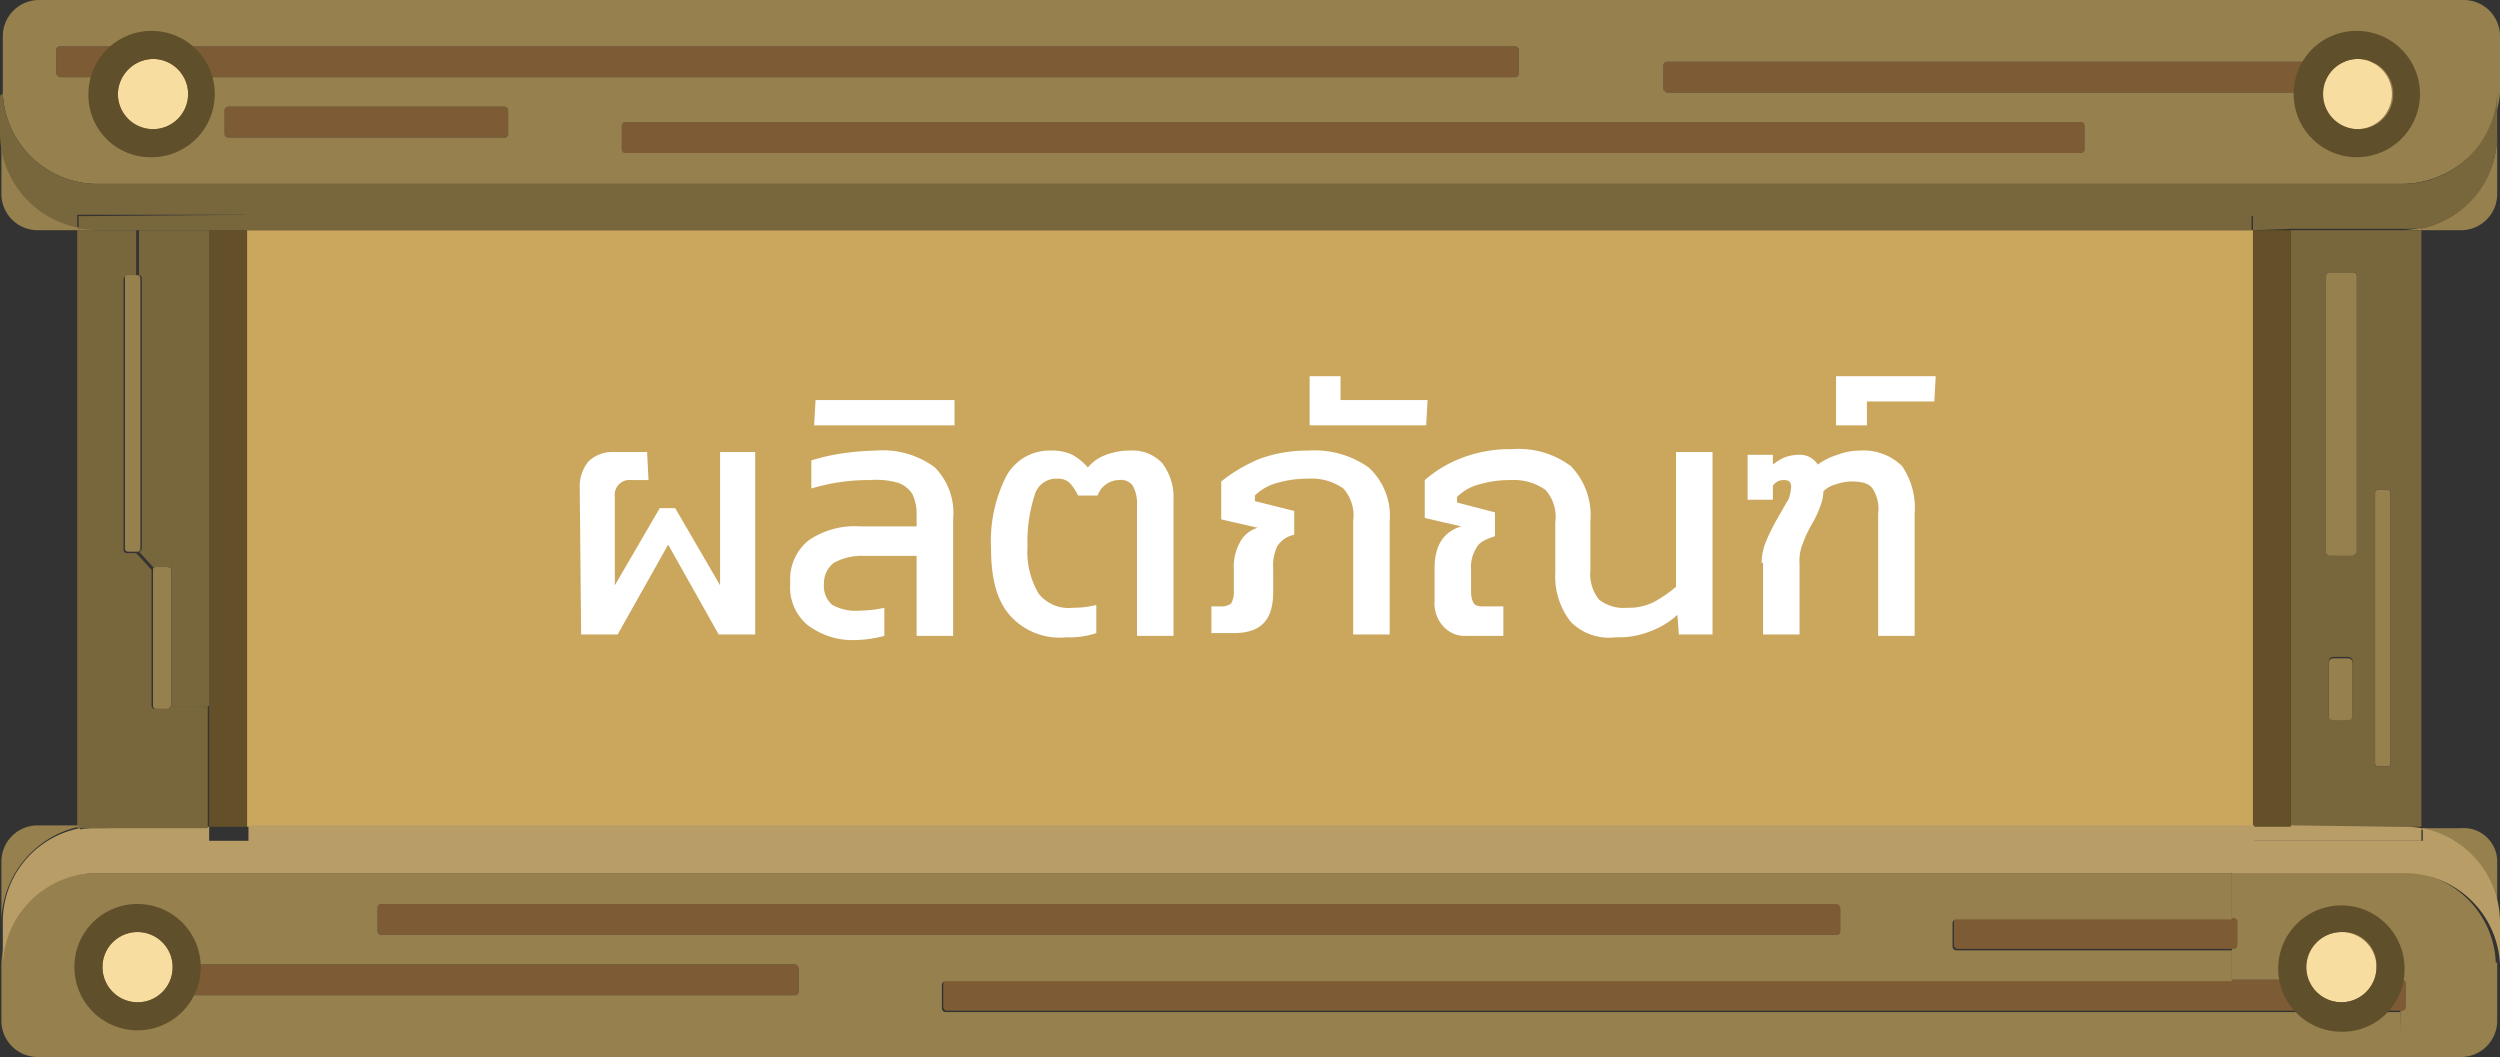 <svg xmlns="http://www.w3.org/2000/svg" viewBox="0 0 178.1 75.3"><rect x="0" y="0" width="178.1" height="75.3" fill="#333333" stroke="none"/><defs><style>.cls-1{fill:#96804e;}.cls-2{fill:#78673d;}.cls-3{fill:#7c5b35;}.cls-4{fill:#b99d67;}.cls-5{fill:#645028;}.cls-6{fill:#cba75d;}.cls-7{fill:#f8dda0;}.cls-8{fill:#604f2b;}.cls-9{fill:#fff;}</style></defs><title>Asset 5</title><g id="Layer_2" data-name="Layer 2"><g id="Layer_1-2" data-name="Layer 1"><g id="ผลิตภัณฑ์"><g id="_Group_" data-name="&lt;Group&gt;"><path class="cls-1" d="M177.9,68.4v4.3a2.58,2.58,0,0,1-2.6,2.6H171V72a.27.27,0,0,0,.3-.3V70.1a.27.27,0,0,0-.3-.3H159V67.6a.27.27,0,0,0,.3-.3V65.7a.27.27,0,0,0-.3-.3V62.1h12a6.75,6.75,0,0,1,6.8,6.5C177.9,68.6,177.9,68.5,177.9,68.4Z"/><path class="cls-1" d="M177.9,61.5v4.3a6.77,6.77,0,0,0-5.5-6.7V59h2.9A2.39,2.39,0,0,1,177.9,61.5Z"/><path class="cls-1" d="M177.9,13.8a2.58,2.58,0,0,1-2.6,2.6h-2.9v-.1a6.87,6.87,0,0,0,5.5-6.7Z"/><path class="cls-2" d="M172.5,58.9Z"/><path class="cls-1" d="M172.5,16.2v.2h-1.4A6.75,6.75,0,0,0,172.5,16.2Z"/><path class="cls-3" d="M171.1,72H67.5a.27.27,0,0,1-.3-.3V70.1a.27.27,0,0,1,.3-.3H171.1a.27.27,0,0,1,.3.3v1.6A.27.27,0,0,1,171.1,72Z"/><path class="cls-1" d="M170.1,34.9a.22.22,0,0,1,.2.2V54.4a.22.22,0,0,1-.2.2h-.7a.22.22,0,0,1-.2-.2V35.1a.22.22,0,0,1,.2-.2Z"/><path class="cls-3" d="M168.9,6.6H118.8a.27.27,0,0,1-.3-.3V4.7a.27.27,0,0,1,.3-.3h50.1a.27.27,0,0,1,.3.3V6.3A.32.32,0,0,1,168.9,6.6Z"/><path class="cls-1" d="M167.6,19.4a.27.27,0,0,1,.3.3V39.3a.27.27,0,0,1-.3.3H166a.27.27,0,0,1-.3-.3V19.7a.27.27,0,0,1,.3-.3Z"/><path class="cls-1" d="M167.3,46.9a.32.32,0,0,1,.3.3v3.9a.32.32,0,0,1-.3.3h-1.1a.32.32,0,0,1-.3-.3V47.2a.32.32,0,0,1,.3-.3Z"/><path class="cls-2" d="M163.2,16.4h9.3V58.9h-9.3ZM167.6,51V47.1a.32.32,0,0,0-.3-.3h-1.1a.32.32,0,0,0-.3.3V51a.32.32,0,0,0,.3.3h1.1A.32.32,0,0,0,167.6,51Zm.3-11.7V19.7a.27.27,0,0,0-.3-.3H166a.27.27,0,0,0-.3.3V39.3a.27.27,0,0,0,.3.3h1.6C167.7,39.5,167.9,39.4,167.9,39.3Zm2.4,15.1V35.1a.22.22,0,0,0-.2-.2h-.7a.22.22,0,0,0-.2.2V54.4a.22.22,0,0,0,.2.2h.7C170.2,54.5,170.3,54.5,170.3,54.4Z"/><path class="cls-4" d="M171.1,58.9a6.6,6.6,0,0,1,1.4.1v.9h-12V58.8h2.7l7.9.1Z"/><rect class="cls-5" x="160.5" y="16.4" width="2.7" height="42.5"/><path class="cls-2" d="M160.5,16.4V15.3h12v.9a6.15,6.15,0,0,1-1.4.1h-7.9l-2.7.1Z"/><rect class="cls-6" x="17.6" y="16.4" width="142.9" height="42.5"/><path class="cls-3" d="M159.1,65.4a.27.27,0,0,1,.3.3v1.6a.27.27,0,0,1-.3.3H139.5a.27.27,0,0,1-.3-.3V65.7a.27.27,0,0,1,.3-.3Z"/><path class="cls-3" d="M148.2,8.7a.27.27,0,0,1,.3.3v1.6a.27.27,0,0,1-.3.3H44.6a.27.27,0,0,1-.3-.3V9a.27.27,0,0,1,.3-.3Z"/><path class="cls-3" d="M130.8,64.4a.27.27,0,0,1,.3.3v1.6a.27.27,0,0,1-.3.3H27.2a.27.27,0,0,1-.3-.3V64.7a.27.27,0,0,1,.3-.3Z"/><path class="cls-3" d="M107.9,3.3a.27.27,0,0,1,.3.3V5.2a.27.27,0,0,1-.3.3H4.3A.27.27,0,0,1,4,5.2V3.6a.27.27,0,0,1,.3-.3Z"/><path class="cls-3" d="M56.6,70.9H6.5a.27.27,0,0,1-.3-.3V69a.27.27,0,0,1,.3-.3H56.6a.27.27,0,0,1,.3.3v1.6A.27.27,0,0,1,56.6,70.9Z"/><path class="cls-1" d="M130.8,64.4H27.2a.27.27,0,0,0-.3.3v1.6a.27.27,0,0,0,.3.3H130.8a.27.27,0,0,0,.3-.3V64.7A.32.32,0,0,0,130.8,64.4ZM56.6,68.7H6.5a.27.27,0,0,0-.3.3v1.6a.27.27,0,0,0,.3.3H56.6a.27.27,0,0,0,.3-.3V69A.32.32,0,0,0,56.6,68.7Zm114.5,6.6H2.7A2.58,2.58,0,0,1,.1,72.7v-4a6.75,6.75,0,0,1,6.8-6.5H159v3.3H139.4a.27.27,0,0,0-.3.3v1.6a.27.27,0,0,0,.3.3H159v2.2H67.4a.27.27,0,0,0-.3.3v1.6a.27.27,0,0,0,.3.3H171l.1,3.2Z"/><path class="cls-3" d="M35.9,9.8H16.3a.27.27,0,0,1-.3-.3V7.9a.27.27,0,0,1,.3-.3H35.9a.27.27,0,0,1,.3.3V9.5A.32.32,0,0,1,35.9,9.8Z"/><polygon class="cls-5" points="17.6 16.4 17.6 58.9 14.9 58.9 14.9 50.2 14.9 16.4 17.6 16.4"/><path class="cls-2" d="M17.6,15.3v1.1H7a6.6,6.6,0,0,1-1.4-.1v-.9l12-.1Z"/><path class="cls-1" d="M148.2,10.9a.27.27,0,0,0,.3-.3V9a.27.27,0,0,0-.3-.3H44.6a.27.27,0,0,0-.3.3v1.6a.27.27,0,0,0,.3.3ZM118.8,6.6h50.1a.27.27,0,0,0,.3-.3V4.7a.27.27,0,0,0-.3-.3H118.8a.27.27,0,0,0-.3.3V6.3A.32.32,0,0,0,118.8,6.6ZM4.3,5.5H107.9a.27.27,0,0,0,.3-.3V3.6a.27.27,0,0,0-.3-.3H4.3a.27.27,0,0,0-.3.3V5.2A.32.32,0,0,0,4.3,5.5Zm12,4.3H35.9a.27.27,0,0,0,.3-.3V7.9a.27.27,0,0,0-.3-.3H16.3a.27.27,0,0,0-.3.3V9.5A.27.27,0,0,0,16.3,9.8Zm154.8,3.3H7A6.75,6.75,0,0,1,.2,6.6v-4A2.58,2.58,0,0,1,2.8,0H175.5a2.58,2.58,0,0,1,2.6,2.6v4A7.07,7.07,0,0,1,171.1,13.1Z"/><path class="cls-4" d="M14.9,58.9V60H5.6v-.9A6.15,6.15,0,0,1,7,59l7.9-.1Z"/><path class="cls-1" d="M12,40.4a.22.22,0,0,1,.2.2v9.7a.22.22,0,0,1-.2.2h-.9a.22.22,0,0,1-.2-.2V40.6c0-.1,0-.1.1-.2l.1-.1.9.1Z"/><path class="cls-2" d="M14.9,16.4V50.3H12.2V40.6a.22.22,0,0,0-.2-.2h-.9c-.1,0-.1,0-.1.1L9.9,39.3a.22.22,0,0,0,.2-.2V19.8a.22.22,0,0,0-.2-.2V16.4Z"/><path class="cls-2" d="M10.8,40.6v9.7a.22.22,0,0,0,.2.2h.9a.22.22,0,0,0,.2-.2h2.7V59H5.5V16.4H9.7v3.3H9a.22.22,0,0,0-.2.2V39.2a.22.22,0,0,0,.2.2h.7l1.1,1.2Z"/><path class="cls-1" d="M9.8,19.6a.22.22,0,0,1,.2.2V39.1a.22.22,0,0,1-.2.2H9.1a.22.22,0,0,1-.2-.2V19.8a.22.22,0,0,1,.2-.2Z"/><path class="cls-1" d="M7,16.4H5.6v-.1C6.1,16.3,6.5,16.4,7,16.4Z"/><path class="cls-2" d="M5.6,58.9h0Z"/><path class="cls-1" d="M5.6,58.9h0A7.06,7.06,0,0,0,.1,65.7V61.4a2.58,2.58,0,0,1,2.6-2.6H5.6Z"/><path class="cls-1" d="M5.6,16.2v.2H2.7A2.58,2.58,0,0,1,.1,13.8V9.5A7,7,0,0,0,5.6,16.2Z"/><path class="cls-2" d="M.2,6.6A6.75,6.75,0,0,0,7,13.1H171.1a6.75,6.75,0,0,0,6.8-6.5v3a6.77,6.77,0,0,1-5.5,6.7v-.9h-12v1H17.5V15.3H5.5v.9A6.87,6.87,0,0,1,0,9.5V6.8C.2,6.7.2,6.6.2,6.6Z"/><path class="cls-4" d="M7,62.2A6.75,6.75,0,0,0,.2,68.7v-3A6.77,6.77,0,0,1,5.7,59v.9h12V58.8H160.6v1.1h12V59a6.87,6.87,0,0,1,5.5,6.7v3a6.82,6.82,0,0,0-6.8-6.5H7Z"/></g><g id="_Group_2" data-name="&lt;Group&gt;"><path class="cls-7" d="M10.9,4.2A2.5,2.5,0,1,1,8.4,6.7,2.54,2.54,0,0,1,10.9,4.2Z"/><path class="cls-8" d="M6.3,6.7a4.5,4.5,0,1,1,4.5,4.5A4.42,4.42,0,0,1,6.3,6.7Zm2.1,0a2.5,2.5,0,1,0,2.5-2.5A2.54,2.54,0,0,0,8.4,6.7Z"/></g><g id="_Group_3" data-name="&lt;Group&gt;"><path class="cls-7" d="M9.8,66.4a2.5,2.5,0,1,1-2.5,2.5A2.48,2.48,0,0,1,9.8,66.4Z"/><path class="cls-8" d="M12.3,68.9a2.5,2.5,0,1,0-2.5,2.5A2.48,2.48,0,0,0,12.3,68.9ZM9.8,64.4a4.5,4.5,0,1,1-4.5,4.5A4.48,4.48,0,0,1,9.8,64.4Z"/></g><g id="_Group_4" data-name="&lt;Group&gt;"><path class="cls-7" d="M167.9,4.2a2.5,2.5,0,1,1-2.5,2.5A2.61,2.61,0,0,1,167.9,4.2Z"/><path class="cls-8" d="M170.5,6.7A2.5,2.5,0,1,0,168,9.2,2.48,2.48,0,0,0,170.5,6.7Zm-2.6-4.5a4.5,4.5,0,1,1-4.5,4.5A4.48,4.48,0,0,1,167.9,2.2Z"/></g><g id="_Group_5" data-name="&lt;Group&gt;"><path class="cls-7" d="M166.8,66.4a2.5,2.5,0,1,1-2.5,2.5A2.54,2.54,0,0,1,166.8,66.4Z"/><path class="cls-8" d="M166.8,73.5a4.5,4.5,0,1,1,4.5-4.5A4.42,4.42,0,0,1,166.8,73.5Zm0-7.1a2.5,2.5,0,1,0,2.5,2.5A2.36,2.36,0,0,0,166.8,66.4Z"/></g><path class="cls-9" d="M41.3,34.7a2.79,2.79,0,0,1,.6-1.8,2.41,2.41,0,0,1,1.7-.7h2.5l.1,2H45a1.06,1.06,0,0,0-1.2,1.2v6.3L47,36.2h1.1l3.2,5.5V32.2h2.5v13H51.2l-3.6-6.4L44,45.2H41.4l-.1-10.5Z"/><path class="cls-9" d="M57.5,44.5a3.51,3.51,0,0,1-1.2-3,3.54,3.54,0,0,1,1.3-3,5.82,5.82,0,0,1,3.7-1h4v-.8a3.34,3.34,0,0,0-.3-1.5,2,2,0,0,0-1-.8,5.57,5.57,0,0,0-2-.2,14.21,14.21,0,0,0-4.2.6v-2a14.19,14.19,0,0,1,2.2-.5,19.42,19.42,0,0,1,2.4-.2,6.2,6.2,0,0,1,4.2,1.2A4.64,4.64,0,0,1,67.9,37v8.3H65.3V39.6H61.5a4.06,4.06,0,0,0-2.1.5,1.81,1.81,0,0,0-.7,1.5,1.75,1.75,0,0,0,.6,1.5,3.52,3.52,0,0,0,2,.4,8.81,8.81,0,0,0,1.7-.2v2a8.75,8.75,0,0,1-2.4.3A5.28,5.28,0,0,1,57.5,44.5Z"/><path class="cls-9" d="M58.1,28.5H68v1.8H58Z"/><path class="cls-9" d="M72,43.9c-1-1.1-1.4-2.7-1.4-4.9a10.17,10.17,0,0,1,1.1-5.1,3.5,3.5,0,0,1,3.2-1.8,3.34,3.34,0,0,1,1.5.3,4.36,4.36,0,0,1,1.1.9,3,3,0,0,1,1.3-.9,4.67,4.67,0,0,1,1.7-.3,2.87,2.87,0,0,1,2.3.9,4,4,0,0,1,.8,2.6v9.7H81V36a2.65,2.65,0,0,0-.3-1.4,1.05,1.05,0,0,0-1-.4,1.61,1.61,0,0,0-.9.3,1.55,1.55,0,0,0-.6.8H76.8a3.49,3.49,0,0,0-.6-.9,1.22,1.22,0,0,0-.9-.3,1.59,1.59,0,0,0-1.6,1.2,10.63,10.63,0,0,0-.5,3.6,5.85,5.85,0,0,0,.8,3.4,2.72,2.72,0,0,0,2.4,1,7.18,7.18,0,0,0,1.7-.2v2a5.84,5.84,0,0,1-2.1.3A4.75,4.75,0,0,1,72,43.9Z"/><path class="cls-9" d="M86.1,43.2H87a1.17,1.17,0,0,0,.7-.2,1.55,1.55,0,0,0,.2-.8V40.6a3.58,3.58,0,0,1,.4-1.9,2.07,2.07,0,0,1,1.3-1.1L87,37V34.3a11.32,11.32,0,0,1,2.7-1.6,9.89,9.89,0,0,1,3.5-.6,6.68,6.68,0,0,1,4.3,1.2A4.7,4.7,0,0,1,99,37.2v8H96.4V37.1a2.88,2.88,0,0,0-.7-2.3,3.92,3.92,0,0,0-2.5-.7,7.8,7.8,0,0,0-2.2.3,3.54,3.54,0,0,0-1.6.9v.4l2.8.7v1.7a1.84,1.84,0,0,0-1.2.8,3.23,3.23,0,0,0-.3,1.6v1.7c0,2-.9,2.9-2.8,2.9H86.3V43.2Z"/><path class="cls-9" d="M93.3,26.8h2.2v1.7h6.2l-.1,1.8H93.3V26.8Z"/><path class="cls-9" d="M111.9,44.3a5.23,5.23,0,0,1-1.1-3.5V37.2a2.88,2.88,0,0,0-.7-2.3,3.92,3.92,0,0,0-2.5-.7,7.8,7.8,0,0,0-2.2.3,3.54,3.54,0,0,0-1.6.9v.4l2.7.7v1.7c-.6.2-1.1.4-1.3.8a2.54,2.54,0,0,0-.4,1.6v1.6a1.55,1.55,0,0,0,.2.8c.2.2.4.2.8.2h1.3v2.1h-2.6a2.06,2.06,0,0,1-1.7-.7,2.44,2.44,0,0,1-.6-1.8V40.5c0-1.6.6-2.6,1.9-3l-2.6-.6V34.2a8.77,8.77,0,0,1,2.7-1.6,9.51,9.51,0,0,1,3.5-.6,6.2,6.2,0,0,1,4.2,1.2,5,5,0,0,1,1.4,3.9v3.5a2.93,2.93,0,0,0,.6,2.1,2.81,2.81,0,0,0,2,.6,4.06,4.06,0,0,0,1.9-.4,9.06,9.06,0,0,0,1.6-1.1V32.2H122v13h-2.4l-.1-1.4a5.93,5.93,0,0,1-2,1.2,6.05,6.05,0,0,1-2.4.4A3.83,3.83,0,0,1,111.9,44.3Z"/><path class="cls-9" d="M125.5,40.1a4,4,0,0,1,.3-1.5,15,15,0,0,1,.9-1.8c.3-.5.5-.9.7-1.2a2.92,2.92,0,0,0,.2-.9c0-.4-.2-.5-.5-.5a.91.91,0,0,0-.8.4v1h-1.8V32.4h1.8v.7a3.51,3.51,0,0,1,.8-.5,3,3,0,0,1,1-.2,1.51,1.51,0,0,1,1.4.7,4.58,4.58,0,0,1,1.4-.7,4.53,4.53,0,0,1,1.6-.3,3.92,3.92,0,0,1,3,1.1,5.31,5.31,0,0,1,.9,3.4v8.7h-2.6V36.6a2.65,2.65,0,0,0-.4-1.8c-.3-.4-.8-.5-1.6-.5a3.55,3.55,0,0,0-1,.2,1.93,1.93,0,0,0-.9.5,3,3,0,0,1-.2,1,6.88,6.88,0,0,1-.6,1.3,9.32,9.32,0,0,0-.7,1.5,3.18,3.18,0,0,0-.2,1.4v5h-2.6V40.1Z"/><path class="cls-9" d="M130.8,26.8h7.1l-.1,1.8H133v1.7h-2.2Z"/></g></g></g></svg>